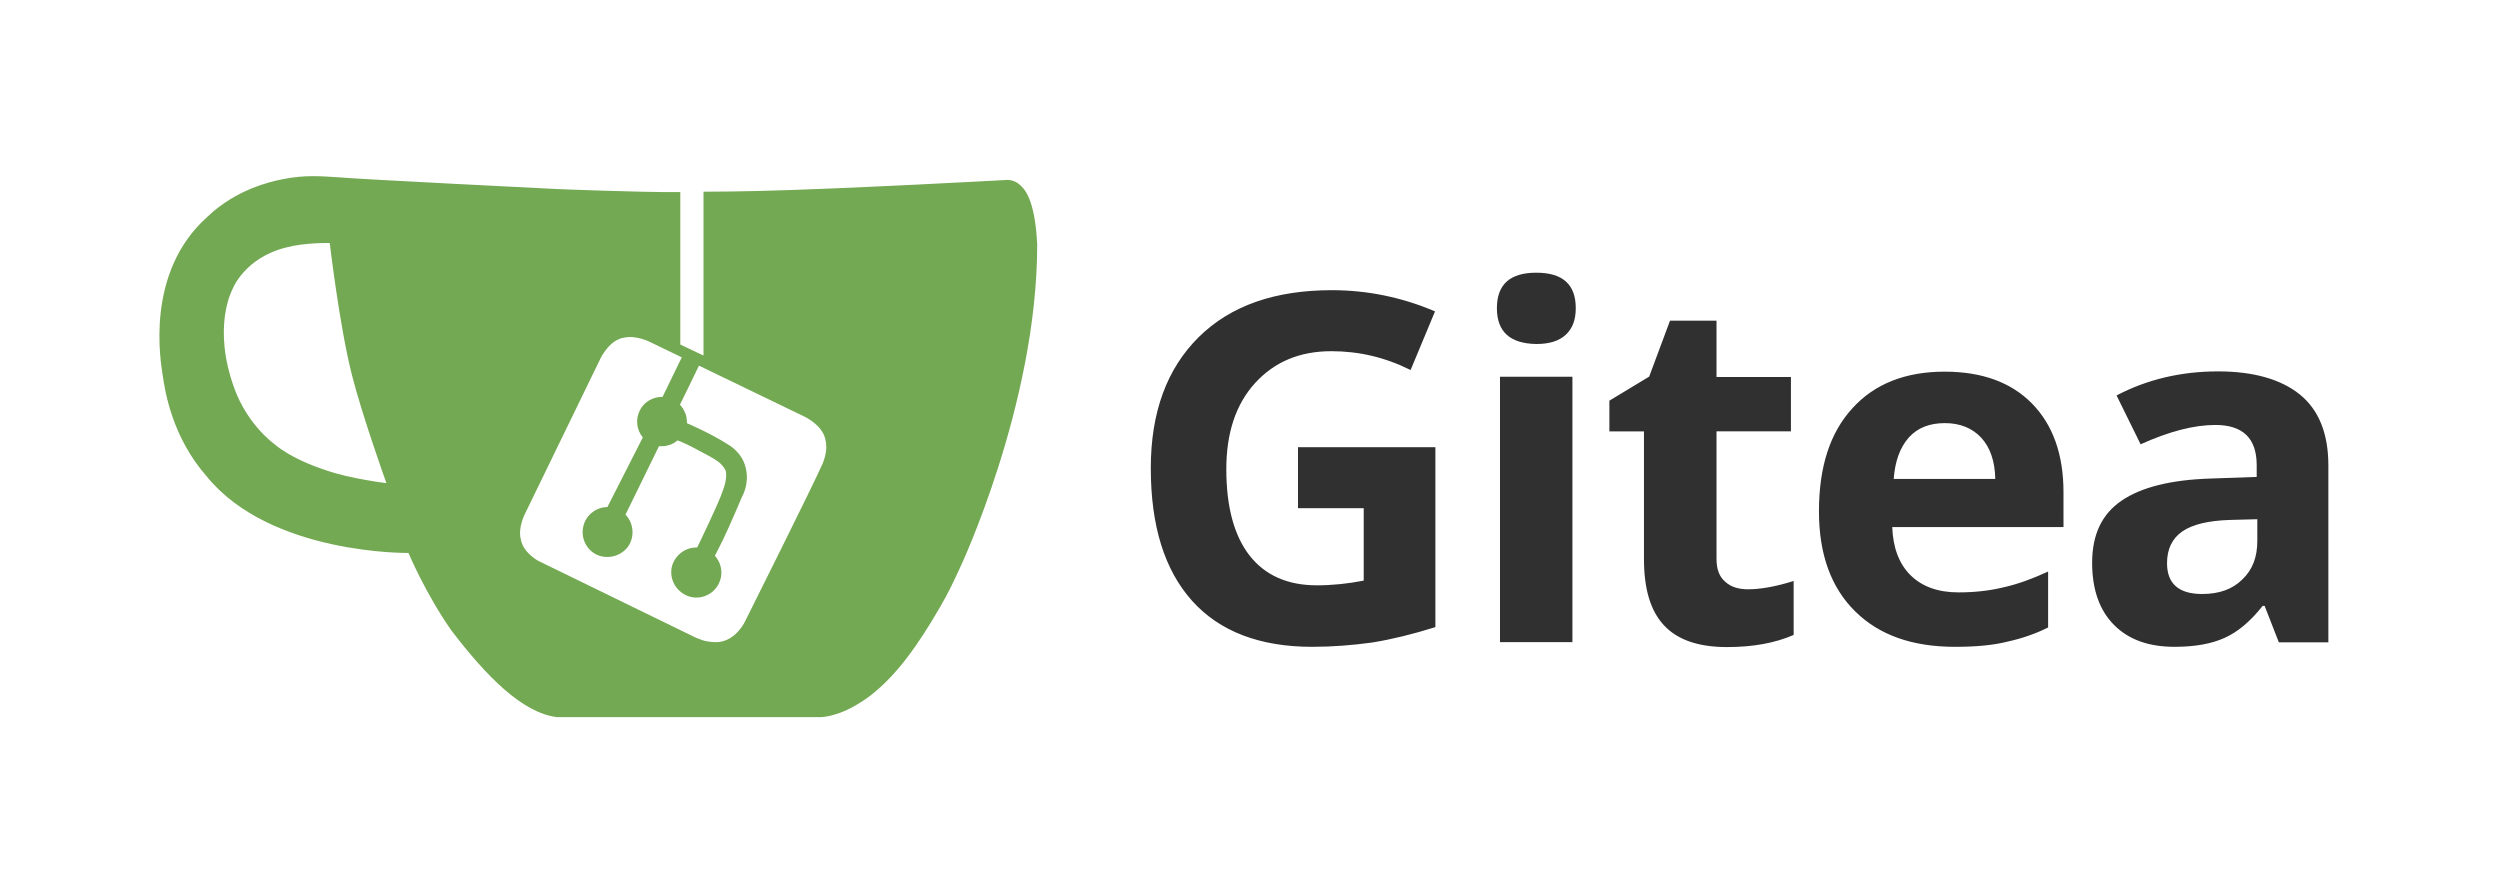 <svg xmlns="http://www.w3.org/2000/svg" xml:space="preserve" id="Layer_1" x="0" y="0" version="1.1" viewBox="0 0 2016 720"><style>.st0{fill:#73a952}</style><g id="Layer_2_1_"><path d="M822.9 149.5c-4.8-4.8-10.8-4.4-10.8-4.4S680 152.4 611.8 154c-14.9.3-29.8.6-44.5.6v132.1c-6.4-2.9-12.4-6-18.7-8.9V154.9c-32.7.3-100.3-2.5-100.3-2.5s-159.4-7.9-176.5-9.5c-11.1-.6-25.4-2.2-43.8 1.6-9.8 1.9-37.8 8.3-60.6 30.2-50.8 45.1-37.8 117.2-36.2 128 1.9 13 7.6 49.8 35.6 81.6 51.4 63.2 162.6 61.6 162.6 61.6s13.7 32.7 34.6 62.5c28.3 37.1 57.2 66.4 85.1 69.9h212.7s13.7 0 31.8-11.7c15.9-9.5 29.8-26.4 29.8-26.4s14.6-15.6 34.9-51.1c6.4-10.8 11.4-21.6 15.9-31.4 0 0 62.2-131.8 62.2-260.4-1.8-38.6-11.3-45.6-13.5-47.8M263.1 379.3c-29.2-9.5-41.6-21-41.6-21s-21.6-15.2-32.4-44.8c-18.4-50.2-1.6-80.3-1.6-80.3s9.5-25.4 43.5-33.7c15.6-4.1 34.9-3.5 34.9-3.5s7.9 67 17.8 106c8.3 33 27.9 87.6 27.9 87.6s-29.5-3.6-48.5-10.3m338.1 121s-7 16.2-22.2 17.5c-6.7.3-11.7-1.3-11.7-1.3s-.3 0-6-2.2l-127-61.9s-12.4-6.4-14.3-17.5c-2.5-9.2 3.2-20.3 3.2-20.3l61.3-126.1s5.4-10.8 13.7-14.6c.6-.3 2.5-1.3 5.1-1.6 9.2-2.2 20.3 3.2 20.3 3.2l124.8 60.3s14.3 6.4 17.1 18.1c2.2 8.3-.6 15.9-1.9 19.4-7.4 17.1-62.4 127-62.4 127" class="st0"/><path d="M489.8 408.9c-9.2 0-17.5 6.7-19.4 15.6-2.2 8.9 2.2 18.4 10.2 22.5 8.6 4.4 19.7 1.9 25.7-6 5.7-7.9 4.8-19.1-1.9-26l27-55.2c1.6 0 4.1.3 7-.6 4.8-1 7.9-4.1 7.9-4.1 4.8 1.9 9.8 4.1 14.9 7 5.4 2.9 10.5 5.4 15.2 8.3 1 .6 1.9 1.3 3.2 2.2 1.9 1.6 3.8 3.5 5.4 6.4 2.2 6.4-2.2 16.8-2.2 16.8-2.5 8.6-20.6 45.7-20.6 45.7-9.2-.3-17.1 5.7-20 14-2.9 9.2 1.3 19.4 10.2 24.1s19.7 1.9 25.4-6c5.7-7.6 5.1-18.4-1.3-25.4 2.2-4.1 4.1-8.3 6.4-12.7 5.7-11.7 15.2-34.3 15.2-34.3 1-1.9 6.4-11.7 3.2-24.1-2.9-12.7-14.3-18.7-14.3-18.7-13.7-8.9-33-17.1-33-17.1s0-4.8-1.3-7.9c-1.3-3.5-3.2-5.7-4.4-7 5.4-10.8 10.5-21.6 15.9-32.7-4.8-2.2-9.2-4.4-13.7-7L534.3 320c-7.6 0-14.6 3.8-18.1 10.5-3.8 7-3.2 15.9 2.2 22.2z" class="st0"/><path d="M1046.4 360.6h111.1v145.1c-18.1 5.7-34.9 9.8-50.8 12.4-15.9 2.2-32.1 3.5-48.6 3.5-42.2 0-74.6-12.4-96.8-37.1-22.2-24.8-33.3-60.3-33.3-107 0-45.1 13-80.3 38.7-105.7S1028.3 234 1074 234c28.6 0 56.5 5.7 83.2 17.1l-19.7 47.3c-20.3-10.2-41.6-15.2-63.8-15.2-25.7 0-46 8.6-61.6 25.7s-23.2 40.3-23.2 69.5c0 30.5 6.4 53.7 18.7 69.5 12.4 15.9 30.5 24.1 54.3 24.1 12.4 0 25.1-1.3 37.8-3.8v-58.4h-53v-49.2zm160.7-112.1c0-19.1 10.5-28.6 31.8-28.6s31.8 9.5 31.8 28.6c0 9.2-2.5 16.2-7.9 21.3s-13.3 7.6-23.8 7.6c-21.2-.3-31.9-9.8-31.9-28.9m60.9 269.3h-58.4v-214h58.4zm141.6-42.6c10.2 0 22.5-2.2 36.8-6.7V512c-14.6 6.4-32.4 9.8-53.7 9.8-23.5 0-40.3-6-51.1-17.8-10.8-11.7-15.9-29.5-15.9-53V347.9h-27.9v-24.8l32.1-19.4 16.8-45.1h37.5V304h60v43.8h-60v102.9c0 8.3 2.2 14.3 7 18.4 4.5 4.2 10.8 6.1 18.4 6.1m167 46.4c-34.6 0-61.3-9.5-80.6-28.6-19.4-19.1-29.2-46-29.2-80.6 0-35.9 8.9-63.5 27-83.2 17.8-19.7 42.9-29.5 74.3-29.5 30.2 0 53.7 8.6 70.5 25.7s25.4 41 25.4 71.4V425h-138.1c.6 16.5 5.4 29.5 14.6 38.7s22.2 14 38.7 14c13 0 25.1-1.3 36.5-4.1 11.4-2.5 23.5-7 35.9-12.7V506c-10.2 5.1-21.3 8.9-32.7 11.4-11.5 2.9-25.4 4.2-42.3 4.2m-8.2-180.4c-12.4 0-22.2 3.8-29.2 11.7s-11.1 19.1-12.1 33.3h81.9q-.45-21.45-11.4-33.3c-7-7.5-16.8-11.7-29.2-11.7m269.2 176.6-11.4-29.2h-1.6c-9.8 12.4-20 21-30.5 25.7-10.5 4.8-23.8 7.3-40.6 7.3-20.6 0-36.8-5.7-48.6-17.5s-17.8-28.6-17.8-50.2c0-22.9 7.9-39.4 23.8-50.2s39.7-16.8 71.8-17.8l37.1-1.3v-9.5q0-32.4-33.3-32.4c-17.1 0-37.1 5.1-60.3 15.6l-19.4-39.4c24.8-13 52.1-19.4 81.9-19.4 28.6 0 50.8 6.4 66 18.7 15.2 12.4 22.9 31.4 22.9 57.2V518h-40zm-17.4-99.1-22.5.6c-16.8.6-29.5 3.5-37.8 9.2s-12.4 14.3-12.4 25.7c0 16.5 9.5 24.8 28.3 24.8 13.7 0 24.4-3.8 32.4-11.7 8.3-7.9 12.1-18.1 12.1-31.1v-17.5z" style="fill:#303030"/></g></svg>